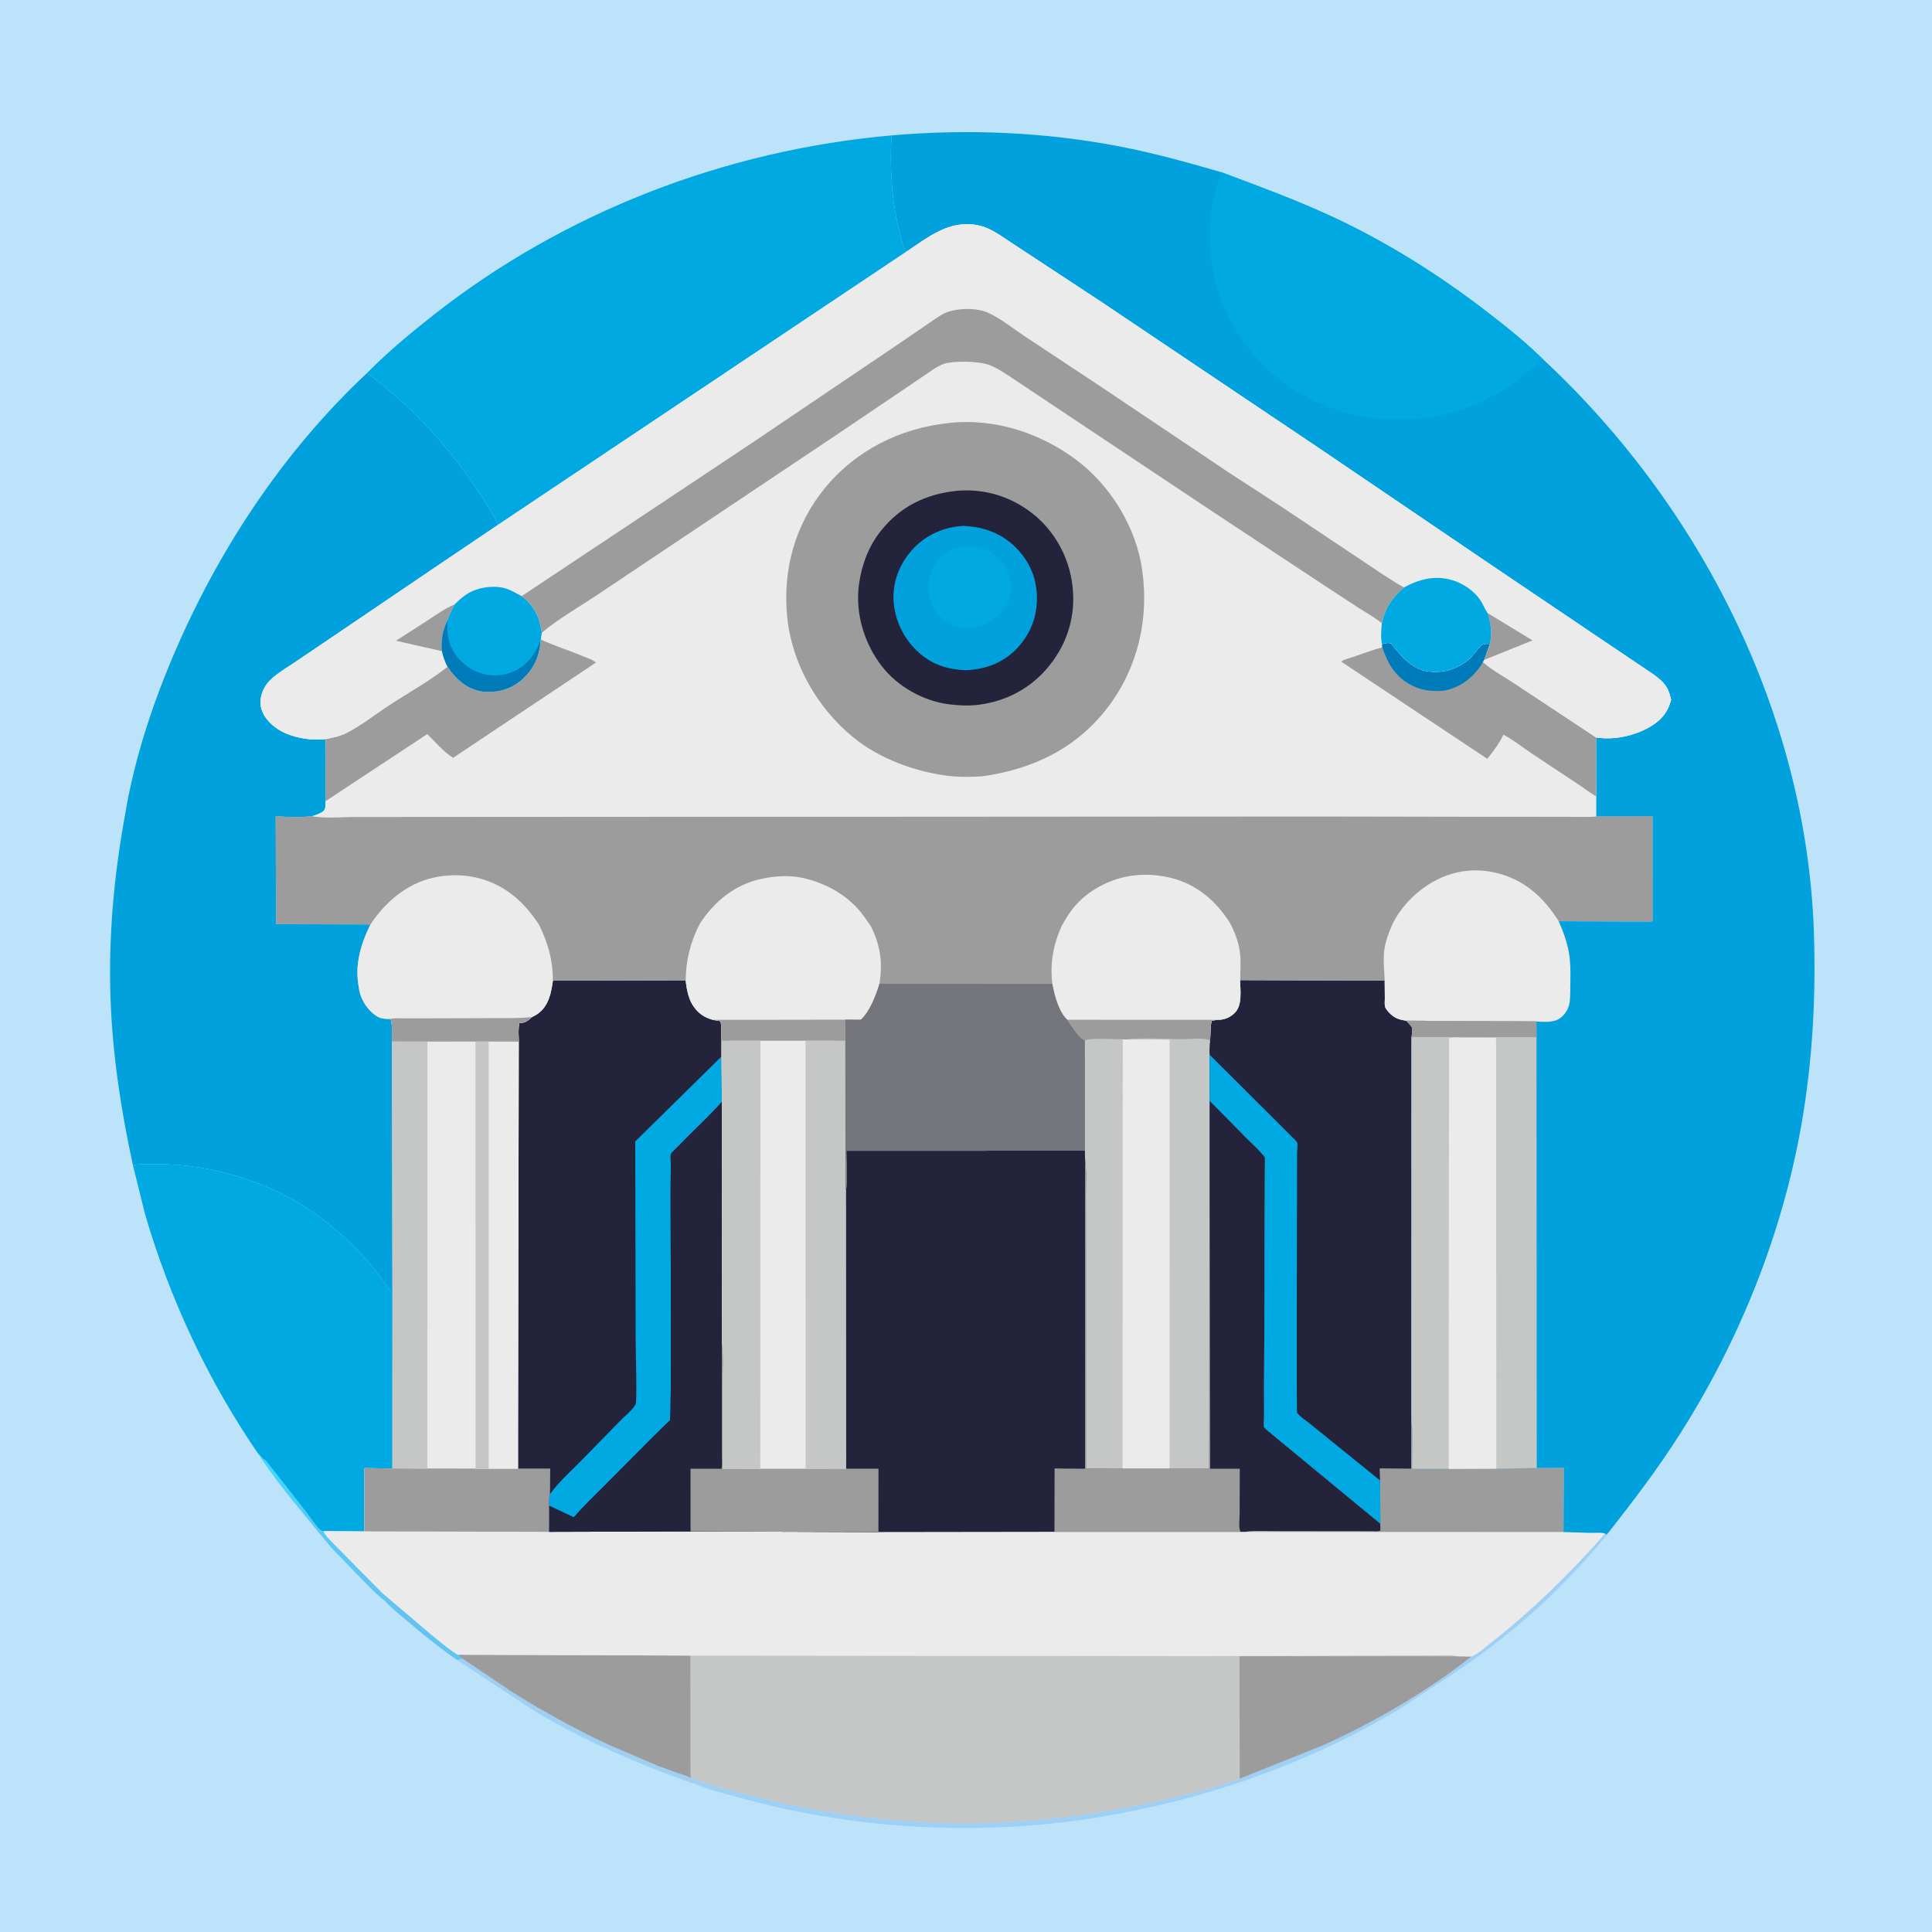<svg version="1.1" xmlns="http://www.w3.org/2000/svg" style="display: block;" viewBox="0 0 2048 2048" width="1024" height="1024">
<defs>
	<linearGradient id="Gradient1" gradientUnits="userSpaceOnUse" x1="369.764" y1="1664.65" x2="389.915" y2="1641.35">
		<stop class="stop0" offset="0" stop-opacity="1" stop-color="rgb(102,193,239)"/>
		<stop class="stop1" offset="1" stop-opacity="1" stop-color="rgb(59,219,255)"/>
	</linearGradient>
</defs>
<path transform="translate(0,0)" fill="rgb(188,227,250)" d="M -0 -0 L 2048 0 L 2048 2048 L -0 2048 L -0 -0 z"/>
<path transform="translate(0,0)" fill="url(#Gradient1)" d="M 273.598 1540.89 C 275.627 1542.51 276.508 1543.74 278.145 1545.57 C 279.184 1546.73 280.892 1547.21 282.029 1548.55 L 322.12 1599.63 C 327.243 1606.16 331.95 1613.67 337.5 1619.75 C 339.119 1621.53 340.64 1623.13 343.057 1623.08 C 344.829 1628.08 350.99 1633.38 354.553 1637.27 L 405.027 1688.43 L 456.623 1732.27 C 465.787 1739.71 475.129 1747.82 485.139 1754.07 L 491.759 1759.26 C 489.976 1758.86 489.124 1758.28 487.407 1759.01 C 485.839 1759.68 486.477 1759.45 484.823 1759.88 C 466.108 1746.92 448.45 1732.68 431.169 1717.88 C 423.364 1711.19 414.688 1704.55 407.853 1696.89 C 398.519 1689.85 390.275 1680.74 382.036 1672.47 L 351.02 1640.42 L 322.695 1605.97 C 305.435 1585.04 288.301 1563.72 273.598 1540.89 z"/>
<path transform="translate(0,0)" fill="rgb(157,208,244)" d="M 1701.43 1625.64 L 1703.17 1626.88 C 1695.22 1637.86 1685.63 1648.01 1676.47 1658.01 C 1660.03 1675.95 1642.8 1693.22 1624.65 1709.44 C 1594.98 1735.98 1563.9 1759.16 1530.5 1780.79 L 1483.3 1811.82 C 1384.15 1870.82 1274.99 1908.59 1161.26 1926.88 C 1039.67 1946.44 908.879 1939.6 790.047 1907.2 C 772.294 1902.36 752.675 1897.86 735.775 1890.57 C 733.891 1890.65 729.732 1888.68 727.739 1888.01 L 701.71 1878.56 C 655.415 1860.36 611.083 1840.23 568.216 1814.77 L 484.823 1759.88 C 486.477 1759.45 485.839 1759.68 487.407 1759.01 C 489.124 1758.28 489.976 1758.86 491.759 1759.26 L 541.442 1792.66 C 574.654 1813.64 609.47 1832.87 645.068 1849.51 L 698.314 1872.28 L 720.328 1880.18 C 724.019 1881.43 728.926 1882.65 732.177 1884.79 L 742.772 1888.49 C 754.535 1892.9 767.207 1896 779.351 1899.23 L 831.384 1911.93 C 890.369 1924.13 950.628 1931.74 1010.94 1932.63 C 1080.75 1933.67 1150.79 1925.4 1219 1911.07 C 1250.61 1904.43 1283.93 1896.78 1314.18 1885.45 L 1403.72 1849.55 C 1458.75 1824.48 1512.25 1793.25 1559.87 1755.96 C 1567.24 1752.76 1574.23 1746.14 1580.59 1741.18 C 1624.24 1707.1 1664.86 1667.21 1701.43 1625.64 z"/>
<path transform="translate(0,0)" fill="rgb(155,156,155)" d="M 485.139 1754.07 L 732.02 1754.95 L 732.177 1884.79 C 728.926 1882.65 724.019 1881.43 720.328 1880.18 L 698.314 1872.28 L 645.068 1849.51 C 609.47 1832.87 574.654 1813.64 541.442 1792.66 L 491.759 1759.26 L 485.139 1754.07 z"/>
<path transform="translate(0,0)" fill="rgb(0,169,226)" d="M 140.883 1235.06 C 150.336 1233.58 160.317 1233.98 169.867 1234.09 C 227.831 1234.73 289.324 1253.95 336.359 1288.17 C 369.06 1311.96 393.294 1337.97 416.013 1371.32 L 415.94 1556.6 L 386.326 1556.3 L 386.193 1623.33 L 343.057 1623.08 C 340.64 1623.13 339.119 1621.53 337.5 1619.75 C 331.95 1613.67 327.243 1606.16 322.12 1599.63 L 282.029 1548.55 C 280.892 1547.21 279.184 1546.73 278.145 1545.57 C 276.508 1543.74 275.627 1542.51 273.598 1540.89 C 220.666 1463.81 179.982 1376.88 153.765 1287.15 L 140.883 1235.06 z"/>
<path transform="translate(0,0)" fill="rgb(0,169,226)" d="M 389.05 395.445 C 410.755 373.359 434.523 353.636 458.802 334.482 C 597.813 224.816 769 159.084 945.016 143.529 C 943.133 178.753 945.115 212.581 953.749 246.964 C 955.227 252.849 957.071 262.17 961.008 266.736 L 527.981 556.374 C 520.294 540.215 510.444 525.554 500.268 510.895 C 469.581 466.687 432.402 427.351 389.05 395.445 z"/>
<path transform="translate(0,0)" fill="rgb(197,198,198)" d="M 732.02 1754.95 L 1275.59 1755.5 L 1476.95 1754.79 L 1521.48 1754.8 C 1529 1754.8 1538.39 1753.76 1545.56 1755.75 L 1559.87 1755.96 C 1512.25 1793.25 1458.75 1824.48 1403.72 1849.55 L 1314.18 1885.45 C 1283.93 1896.78 1250.61 1904.43 1219 1911.07 C 1150.79 1925.4 1080.75 1933.67 1010.94 1932.63 C 950.628 1931.74 890.369 1924.13 831.384 1911.93 L 779.351 1899.23 C 767.207 1896 754.535 1892.9 742.772 1888.49 L 732.177 1884.79 L 732.02 1754.95 z"/>
<path transform="translate(0,0)" fill="rgb(155,156,155)" d="M 1314.18 1885.45 L 1313.95 1755.66 L 1545.56 1755.75 L 1559.87 1755.96 C 1512.25 1793.25 1458.75 1824.48 1403.72 1849.55 L 1314.18 1885.45 z"/>
<path transform="translate(0,0)" fill="rgb(0,161,221)" d="M 389.05 395.445 C 432.402 427.351 469.581 466.687 500.268 510.895 C 510.444 525.554 520.294 540.215 527.981 556.374 L 466.04 598.153 L 354 674.079 L 312.358 702.23 C 304.022 707.832 294.624 713.282 287.289 720.169 C 281.409 725.689 277.643 732.541 276.442 740.594 C 275.3 748.252 277.597 755.382 282.223 761.5 C 293.263 776.101 311.242 781.871 328.776 783.693 C 334.106 784.247 339.701 783.999 345.031 783.482 L 345.012 849.325 C 344.896 853.136 345.723 857.135 342.677 859.832 C 339.737 862.436 334.671 864.043 330.889 865.153 C 318.552 866.581 304.614 866.323 292.257 865.092 L 292.632 979.67 L 392.728 979.938 C 386.059 993.522 381.499 1005.82 379.504 1020.81 C 378.281 1030 378.945 1039.44 380.673 1048.5 L 380.964 1050.14 C 382.892 1060.5 390.249 1071.36 399.139 1077.06 C 403.952 1080.15 408.547 1080.07 414.021 1080.02 C 416.515 1087.28 414.916 1096.32 415.476 1103.97 L 416.013 1371.32 C 393.294 1337.97 369.06 1311.96 336.359 1288.17 C 289.324 1253.95 227.831 1234.73 169.867 1234.09 C 160.317 1233.98 150.336 1233.58 140.883 1235.06 C 128.36 1177.48 119.333 1118.46 117.195 1059.5 C 114.807 993.656 120.713 928.569 132.547 863.867 C 141.923 807.074 159.987 751.3 182.264 698.366 C 229.837 585.321 299.24 479.564 389.05 395.445 z"/>
<path transform="translate(0,0)" fill="rgb(235,235,235)" d="M 1496.14 1505.85 L 1496.3 1507.06 C 1498.19 1523.22 1496.9 1540.67 1496.84 1556.99 L 1535.7 1557.09 L 1586.18 1556.85 L 1629.02 1556.17 L 1657.73 1556.08 L 1657.37 1624 L 1686.21 1624.9 C 1690.65 1624.95 1697.28 1624.13 1701.43 1625.64 C 1664.86 1667.21 1624.24 1707.1 1580.59 1741.18 C 1574.23 1746.14 1567.24 1752.76 1559.87 1755.96 L 1545.56 1755.75 C 1538.39 1753.76 1529 1754.8 1521.48 1754.8 L 1476.95 1754.79 L 1275.59 1755.5 L 732.02 1754.95 L 485.139 1754.07 C 475.129 1747.82 465.787 1739.71 456.623 1732.27 L 405.027 1688.43 L 354.553 1637.27 C 350.99 1633.38 344.829 1628.08 343.057 1623.08 L 386.193 1623.33 L 386.326 1556.3 L 415.94 1556.6 L 453.047 1556.88 L 504.102 1556.98 L 518.053 1557 L 548.855 1557 L 549.173 1506.6 L 549.631 1556.85 L 583.2 1556.85 L 582.889 1584.01 C 581.887 1588.2 581.97 1591.91 582.194 1596.19 L 582.169 1623.81 L 732 1623.36 L 931.141 1624.02 L 1117.7 1623.77 L 1314.97 1623.79 L 1319.59 1623.83 C 1331.1 1622.23 1344.12 1623.22 1355.76 1623.17 L 1432.76 1623.21 L 1455 1623.31 C 1457.75 1623.32 1461.06 1623.89 1463.47 1622.39 L 1463.34 1615.19 L 1462.99 1569.39 L 1462.68 1556.73 L 1495.97 1557 L 1496.14 1505.85 z"/>
<path transform="translate(0,0)" fill="rgb(155,156,155)" d="M 549.173 1506.6 L 549.631 1556.85 L 583.2 1556.85 L 582.889 1584.01 C 581.887 1588.2 581.97 1591.91 582.194 1596.19 L 582.169 1623.81 L 386.193 1623.33 L 386.326 1556.3 L 415.94 1556.6 L 453.047 1556.88 L 504.102 1556.98 L 518.053 1557 L 548.855 1557 L 549.173 1506.6 z"/>
<path transform="translate(0,0)" fill="rgb(155,156,155)" d="M 1496.14 1505.85 L 1496.3 1507.06 C 1498.19 1523.22 1496.9 1540.67 1496.84 1556.99 L 1535.7 1557.09 L 1586.18 1556.85 L 1629.02 1556.17 L 1657.73 1556.08 L 1657.37 1624 L 1319.59 1623.83 C 1331.1 1622.23 1344.12 1623.22 1355.76 1623.17 L 1432.76 1623.21 L 1455 1623.31 C 1457.75 1623.32 1461.06 1623.89 1463.47 1622.39 L 1463.34 1615.19 L 1462.99 1569.39 L 1462.68 1556.73 L 1495.97 1557 L 1496.14 1505.85 z"/>
<path transform="translate(0,0)" fill="rgb(35,35,59)" d="M 586.089 1039.55 L 726.847 1039.22 C 728.348 1052.97 731.179 1065.68 742.612 1074.82 C 746.412 1077.86 751.05 1079.8 755.71 1081.1 L 763.91 1082.5 C 765.786 1094.1 763.305 1106.53 764.787 1118.29 L 765.117 1103.19 L 806.046 1103.05 L 853.912 1103.04 L 896.106 1103.21 L 896.223 1213.24 L 896.397 1245 C 896.436 1250.69 896.038 1256.83 896.835 1262.45 L 896.996 1557 L 931.225 1556.97 L 931.141 1624.02 L 732 1623.36 L 582.169 1623.81 L 582.194 1596.19 C 581.97 1591.91 581.887 1588.2 582.889 1584.01 L 583.2 1556.85 L 549.631 1556.85 L 549.173 1506.6 L 548.855 1557 L 518.053 1557 L 504.102 1556.98 L 453.047 1556.88 L 415.94 1556.6 L 416.013 1371.32 L 415.476 1103.97 L 453.075 1104 L 504.079 1103.96 L 517.986 1103.98 L 549.913 1104.14 C 549.899 1097.96 549.121 1090.48 550.471 1084.5 C 556.406 1084.26 558.632 1082.83 563.08 1078.9 L 564.033 1078.05 C 566.294 1076.95 568.516 1075.79 570.537 1074.29 C 581.7 1065.98 584.279 1052.51 586.089 1039.55 z"/>
<path transform="translate(0,0)" fill="rgb(0,169,226)" d="M 764.682 1120.07 L 765.261 1167.93 C 750.847 1184.35 734.457 1198.89 719.42 1214.73 C 717.799 1216.44 711.86 1221.54 711.183 1223.5 C 710.497 1225.49 711.111 1230.9 711.09 1233.18 L 710.847 1264.99 C 710.69 1289.77 712.178 1501 710.168 1505.49 C 709.696 1506.54 706.782 1508.82 705.9 1509.69 L 689.308 1526.09 L 641.488 1574.16 C 630.272 1585.45 618.665 1596.45 608.24 1608.48 L 582.194 1596.19 C 581.97 1591.91 581.887 1588.2 582.889 1584.01 C 591.994 1571.41 603.69 1560.79 614.66 1549.85 L 657.7 1505.85 C 661.735 1501.73 671.525 1493.65 673.766 1488.6 C 675.431 1484.85 673.867 1431.4 673.833 1423.34 L 673.367 1209.96 L 764.682 1120.07 z"/>
<path transform="translate(0,0)" fill="rgb(35,35,59)" d="M 765.261 1167.93 L 765.194 1423.46 L 765.339 1424.36 C 767.418 1438.5 765.983 1454.63 766.023 1468.98 L 766.15 1557.06 L 805.955 1557.15 L 854.012 1557.12 L 896.996 1557 L 931.225 1556.97 L 931.141 1624.02 L 732 1623.36 L 582.169 1623.81 L 582.194 1596.19 L 608.24 1608.48 C 618.665 1596.45 630.272 1585.45 641.488 1574.16 L 689.308 1526.09 L 705.9 1509.69 C 706.782 1508.82 709.696 1506.54 710.168 1505.49 C 712.178 1501 710.69 1289.77 710.847 1264.99 L 711.09 1233.18 C 711.111 1230.9 710.497 1225.49 711.183 1223.5 C 711.86 1221.54 717.799 1216.44 719.42 1214.73 C 734.457 1198.89 750.847 1184.35 765.261 1167.93 z"/>
<path transform="translate(0,0)" fill="rgb(155,156,155)" d="M 765.194 1423.46 L 765.339 1424.36 C 767.418 1438.5 765.983 1454.63 766.023 1468.98 L 766.15 1557.06 L 805.955 1557.15 L 854.012 1557.12 L 896.996 1557 L 931.225 1556.97 L 931.141 1624.02 L 732 1623.36 L 731.96 1556.94 L 764.719 1556.91 C 765.759 1553.22 765.226 1548.51 765.214 1544.65 L 765.153 1520.56 L 765.194 1423.46 z"/>
<path transform="translate(0,0)" fill="rgb(235,235,235)" d="M 764.787 1118.29 L 765.117 1103.19 L 806.046 1103.05 L 853.912 1103.04 L 896.106 1103.21 L 896.223 1213.24 L 896.397 1245 C 896.436 1250.69 896.038 1256.83 896.835 1262.45 L 896.996 1557 L 854.012 1557.12 L 805.955 1557.15 L 766.15 1557.06 L 766.023 1468.98 C 765.983 1454.63 767.418 1438.5 765.339 1424.36 L 765.194 1423.46 L 765.261 1167.93 L 764.682 1120.07 L 764.787 1118.29 z"/>
<path transform="translate(0,0)" fill="rgb(197,198,198)" d="M 764.787 1118.29 L 765.117 1103.19 L 806.046 1103.05 L 805.955 1557.15 L 766.15 1557.06 L 766.023 1468.98 C 765.983 1454.63 767.418 1438.5 765.339 1424.36 L 765.194 1423.46 L 765.261 1167.93 L 764.682 1120.07 L 764.787 1118.29 z"/>
<path transform="translate(0,0)" fill="rgb(197,198,198)" d="M 853.912 1103.04 L 896.106 1103.21 L 896.223 1213.24 L 896.397 1245 C 896.436 1250.69 896.038 1256.83 896.835 1262.45 L 896.996 1557 L 854.012 1557.12 L 853.912 1103.04 z"/>
<path transform="translate(0,0)" fill="rgb(235,235,235)" d="M 415.476 1103.97 L 453.075 1104 L 504.079 1103.96 L 517.986 1103.98 L 549.913 1104.14 L 549.173 1506.6 L 548.855 1557 L 518.053 1557 L 504.102 1556.98 L 453.047 1556.88 L 415.94 1556.6 L 416.013 1371.32 L 415.476 1103.97 z"/>
<path transform="translate(0,0)" fill="rgb(197,198,198)" d="M 415.476 1103.97 L 453.075 1104 L 453.047 1556.88 L 415.94 1556.6 L 416.013 1371.32 L 415.476 1103.97 z"/>
<path transform="translate(0,0)" fill="rgb(235,235,235)" d="M 504.079 1103.96 L 517.986 1103.98 L 549.913 1104.14 L 549.173 1506.6 L 548.855 1557 L 518.053 1557 L 504.102 1556.98 L 504.079 1103.96 z"/>
<path transform="translate(0,0)" fill="rgb(197,198,198)" d="M 504.079 1103.96 L 517.986 1103.98 L 518.053 1557 L 504.102 1556.98 L 504.079 1103.96 z"/>
<path transform="translate(0,0)" fill="rgb(235,235,235)" d="M 1314.63 1039.01 L 1467.84 1039.53 L 1467.99 1058.11 C 1468.03 1060.78 1467.58 1064.68 1468.25 1067.24 C 1468.94 1069.85 1472.32 1073.3 1474.25 1075.11 C 1479.19 1079.72 1484.16 1081.02 1490.69 1082.02 C 1492.92 1084.26 1495.01 1086.36 1496.76 1089 C 1496.73 1092.74 1496.97 1096.65 1496.21 1100.31 C 1495.48 1103.85 1496 1107.85 1496.16 1111.46 L 1496.14 1505.85 L 1495.97 1557 L 1462.68 1556.73 L 1462.99 1569.39 L 1463.34 1615.19 L 1463.47 1622.39 C 1461.06 1623.89 1457.75 1623.32 1455 1623.31 L 1432.76 1623.21 L 1355.76 1623.17 C 1344.12 1623.22 1331.1 1622.23 1319.59 1623.83 L 1314.97 1623.79 L 1117.7 1623.77 L 931.141 1624.02 L 931.225 1556.97 L 896.996 1557 L 896.835 1262.45 C 898.325 1248.74 897.123 1233.73 897.118 1219.87 L 1150.05 1219.78 L 1149.97 1102.93 C 1155.44 1100.17 1182.29 1101.79 1190.19 1101.75 L 1193.89 1101.85 C 1213.33 1099.84 1233.43 1101.51 1252.91 1101.65 C 1260.56 1101.71 1274.84 1099.95 1281.65 1102.5 L 1282.41 1105.74 L 1282.47 1105.72 C 1283.45 1098.04 1282.53 1089.19 1284.5 1081.88 L 1291.1 1081.06 C 1297.82 1081.15 1304.36 1078.36 1309.05 1073.55 C 1317.2 1065.2 1314.62 1049.82 1314.63 1039.01 z"/>
<path transform="translate(0,0)" fill="rgb(197,198,198)" d="M 1149.97 1102.93 C 1155.44 1100.17 1182.29 1101.79 1190.19 1101.75 L 1189.93 1557.04 L 1151.15 1556.91 L 1151.12 1333.9 L 1151.06 1266.02 C 1151.01 1253.76 1151.91 1240.61 1150.18 1228.47 L 1150.05 1219.78 L 1149.97 1102.93 z"/>
<path transform="translate(0,0)" fill="rgb(197,198,198)" d="M 1193.89 1101.85 C 1213.33 1099.84 1233.43 1101.51 1252.91 1101.65 C 1260.56 1101.71 1274.84 1099.95 1281.65 1102.5 L 1282.41 1105.74 C 1282.28 1109.79 1281.86 1114.03 1282.26 1118.05 L 1282.19 1166.74 L 1282.16 1214.72 L 1281.88 1557.01 L 1239.81 1557.02 L 1239.92 1102.14 L 1195.16 1101.94 L 1193.89 1101.85 z"/>
<path transform="translate(0,0)" fill="rgb(35,35,59)" d="M 1282.19 1166.74 L 1321.97 1206.99 C 1328.16 1213.28 1335.82 1219.79 1340.94 1226.91 L 1340.03 1467.97 L 1340.06 1503.12 C 1340.06 1505.14 1339.36 1511.32 1340.07 1512.98 C 1340.12 1513.1 1341.34 1514.48 1341.56 1514.72 L 1463.34 1615.19 L 1463.47 1622.39 C 1461.06 1623.89 1457.75 1623.32 1455 1623.31 L 1432.76 1623.21 L 1355.76 1623.17 C 1344.12 1623.22 1331.1 1622.23 1319.59 1623.83 L 1314.97 1623.79 L 1117.7 1623.77 L 1117.93 1556.55 L 1150.18 1556.87 L 1150.18 1228.47 C 1151.91 1240.61 1151.01 1253.76 1151.06 1266.02 L 1151.12 1333.9 L 1151.15 1556.91 L 1189.93 1557.04 L 1239.81 1557.02 L 1281.88 1557.01 L 1282.16 1214.72 L 1282.19 1166.74 z"/>
<path transform="translate(0,0)" fill="rgb(155,156,155)" d="M 1282.16 1214.72 L 1282.81 1556.94 L 1314.23 1556.91 L 1314.06 1605.42 C 1314.05 1610.78 1312.76 1619.17 1314.97 1623.79 L 1117.7 1623.77 L 1117.93 1556.55 L 1150.18 1556.87 L 1150.18 1228.47 C 1151.91 1240.61 1151.01 1253.76 1151.06 1266.02 L 1151.12 1333.9 L 1151.15 1556.91 L 1189.93 1557.04 L 1239.81 1557.02 L 1281.88 1557.01 L 1282.16 1214.72 z"/>
<path transform="translate(0,0)" fill="rgb(35,35,59)" d="M 1314.63 1039.01 L 1467.84 1039.53 L 1467.99 1058.11 C 1468.03 1060.78 1467.58 1064.68 1468.25 1067.24 C 1468.94 1069.85 1472.32 1073.3 1474.25 1075.11 C 1479.19 1079.72 1484.16 1081.02 1490.69 1082.02 C 1492.92 1084.26 1495.01 1086.36 1496.76 1089 C 1496.73 1092.74 1496.97 1096.65 1496.21 1100.31 C 1495.48 1103.85 1496 1107.85 1496.16 1111.46 L 1496.14 1505.85 L 1495.97 1557 L 1462.68 1556.73 L 1462.99 1569.39 L 1463.34 1615.19 L 1341.56 1514.72 C 1341.34 1514.48 1340.12 1513.1 1340.07 1512.98 C 1339.36 1511.32 1340.06 1505.14 1340.06 1503.12 L 1340.03 1467.97 L 1340.94 1226.91 C 1335.82 1219.79 1328.16 1213.28 1321.97 1206.99 L 1282.19 1166.74 L 1282.26 1118.05 C 1281.86 1114.03 1282.28 1109.79 1282.41 1105.74 L 1282.47 1105.72 C 1283.45 1098.04 1282.53 1089.19 1284.5 1081.88 L 1291.1 1081.06 C 1297.82 1081.15 1304.36 1078.36 1309.05 1073.55 C 1317.2 1065.2 1314.62 1049.82 1314.63 1039.01 z"/>
<path transform="translate(0,0)" fill="rgb(0,169,226)" d="M 1282.26 1118.05 L 1351.03 1186.6 L 1369.89 1205.5 C 1371.16 1206.81 1374.36 1209.37 1374.97 1210.86 C 1375.83 1212.92 1374.96 1219.29 1374.95 1221.94 L 1374.9 1261.02 C 1374.88 1283.32 1374.18 1496.22 1374.99 1497.54 C 1377.3 1501.31 1385.7 1506.72 1389.43 1509.87 L 1462.99 1569.39 L 1463.34 1615.19 L 1341.56 1514.72 C 1341.34 1514.48 1340.12 1513.1 1340.07 1512.98 C 1339.36 1511.32 1340.06 1505.14 1340.06 1503.12 L 1340.03 1467.97 L 1340.94 1226.91 C 1335.82 1219.79 1328.16 1213.28 1321.97 1206.99 L 1282.19 1166.74 L 1282.26 1118.05 z"/>
<path transform="translate(0,0)" fill="rgb(35,35,59)" d="M 896.835 1262.45 C 898.325 1248.74 897.123 1233.73 897.118 1219.87 L 1150.05 1219.78 L 1150.18 1228.47 L 1150.18 1556.87 L 1117.93 1556.55 L 1117.7 1623.77 L 931.141 1624.02 L 931.225 1556.97 L 896.996 1557 L 896.835 1262.45 z"/>
<path transform="translate(0,0)" fill="rgb(155,156,155)" d="M 292.257 865.092 C 304.614 866.323 318.552 866.581 330.889 865.153 C 343.546 867.536 358.57 866.027 371.467 866.023 L 451.884 865.953 L 757.781 865.771 L 1397.9 865.378 L 1598.1 865.742 L 1658.69 865.774 C 1669.65 865.774 1681.05 866.365 1691.96 865.396 L 1751.9 865.219 L 1751.96 976.431 C 1748.93 977.41 1745.06 976.959 1741.86 976.951 L 1722.39 976.909 L 1652.32 976.535 C 1657.24 987.466 1661.43 999.029 1663.34 1010.9 C 1665.19 1022.33 1664.73 1034.46 1664.58 1046.01 C 1664.5 1052.93 1665 1061.6 1662.42 1068.1 C 1660.16 1073.8 1655.61 1079.23 1649.82 1081.48 C 1643.78 1083.84 1635.05 1083.43 1628.64 1082.8 L 1490.69 1082.02 C 1484.16 1081.02 1479.19 1079.72 1474.25 1075.11 C 1472.32 1073.3 1468.94 1069.85 1468.25 1067.24 C 1467.58 1064.68 1468.03 1060.78 1467.99 1058.11 L 1467.84 1039.53 L 1314.63 1039.01 C 1314.62 1049.82 1317.2 1065.2 1309.05 1073.55 C 1304.36 1078.36 1297.82 1081.15 1291.1 1081.06 L 1284.5 1081.88 C 1282.53 1089.19 1283.45 1098.04 1282.47 1105.72 L 1282.41 1105.74 L 1281.65 1102.5 C 1274.84 1099.95 1260.56 1101.71 1252.91 1101.65 C 1233.43 1101.51 1213.33 1099.84 1193.89 1101.85 L 1190.19 1101.75 C 1182.29 1101.79 1155.44 1100.17 1149.97 1102.93 L 1150.05 1219.78 L 897.118 1219.87 C 897.123 1233.73 898.325 1248.74 896.835 1262.45 C 896.038 1256.83 896.436 1250.69 896.397 1245 L 896.223 1213.24 L 896.106 1103.21 L 853.912 1103.04 L 806.046 1103.05 L 765.117 1103.19 L 764.787 1118.29 C 763.305 1106.53 765.786 1094.1 763.91 1082.5 L 755.71 1081.1 C 751.05 1079.8 746.412 1077.86 742.612 1074.82 C 731.179 1065.68 728.348 1052.97 726.847 1039.22 L 586.089 1039.55 C 584.279 1052.51 581.7 1065.98 570.537 1074.29 C 568.516 1075.79 566.294 1076.95 564.033 1078.05 L 563.08 1078.9 C 558.632 1082.83 556.406 1084.26 550.471 1084.5 C 549.121 1090.48 549.899 1097.96 549.913 1104.14 L 517.986 1103.98 L 504.079 1103.96 L 453.075 1104 L 415.476 1103.97 C 414.916 1096.32 416.515 1087.28 414.021 1080.02 C 408.547 1080.07 403.952 1080.15 399.139 1077.06 C 390.249 1071.36 382.892 1060.5 380.964 1050.14 L 380.673 1048.5 C 378.945 1039.44 378.281 1030 379.504 1020.81 C 381.499 1005.82 386.059 993.522 392.728 979.938 L 292.632 979.67 L 292.257 865.092 z"/>
<path transform="translate(0,0)" fill="rgb(235,235,235)" d="M 1475.83 980.171 C 1484.14 963 1497.53 948.472 1513.5 938.106 C 1534.81 924.269 1559.55 919.287 1584.5 924.92 C 1615.15 931.841 1635.76 950.487 1652.32 976.535 C 1657.24 987.466 1661.43 999.029 1663.34 1010.9 C 1665.19 1022.33 1664.73 1034.46 1664.58 1046.01 C 1664.5 1052.93 1665 1061.6 1662.42 1068.1 C 1660.16 1073.8 1655.61 1079.23 1649.82 1081.48 C 1643.78 1083.84 1635.05 1083.43 1628.64 1082.8 L 1490.69 1082.02 C 1484.16 1081.02 1479.19 1079.72 1474.25 1075.11 C 1472.32 1073.3 1468.94 1069.85 1468.25 1067.24 C 1467.58 1064.68 1468.03 1060.78 1467.99 1058.11 L 1467.84 1039.53 C 1467.44 1029.38 1466.12 1018.11 1467.29 1008.08 C 1468.43 998.36 1471.97 989.085 1475.83 980.171 z"/>
<path transform="translate(0,0)" fill="rgb(235,235,235)" d="M 741.774 979.286 C 757.388 955.18 779.232 937.452 807.785 931.47 C 821.422 928.612 836.779 927.516 850.5 930.545 C 872.643 935.432 892.967 945.836 908.583 962.5 C 914.181 968.474 918.593 975.34 923.28 982.017 C 933.38 1002.59 935.78 1020.13 932.238 1042.87 C 928.929 1054.44 921.707 1073.03 912.444 1080.98 L 895.927 1080.88 L 896.106 1103.21 L 853.912 1103.04 L 806.046 1103.05 L 765.117 1103.19 L 764.787 1118.29 C 763.305 1106.53 765.786 1094.1 763.91 1082.5 L 755.71 1081.1 C 751.05 1079.8 746.412 1077.86 742.612 1074.82 C 731.179 1065.68 728.348 1052.97 726.847 1039.22 C 727.062 1017.59 731.921 998.504 741.774 979.286 z"/>
<path transform="translate(0,0)" fill="rgb(155,156,155)" d="M 755.71 1081.1 L 895.927 1080.88 L 896.106 1103.21 L 853.912 1103.04 L 806.046 1103.05 L 765.117 1103.19 L 764.787 1118.29 C 763.305 1106.53 765.786 1094.1 763.91 1082.5 L 755.71 1081.1 z"/>
<path transform="translate(0,0)" fill="rgb(235,235,235)" d="M 1125.67 980.972 C 1126.26 980.64 1127.48 977.898 1127.93 977.125 C 1130.48 972.804 1133.17 968.5 1136.2 964.5 C 1142.67 955.958 1150.96 948.6 1160.03 942.931 C 1184.68 927.543 1212.4 923.769 1240.48 930.431 C 1268.46 937.068 1289.46 955.206 1304.27 979.165 C 1309.33 989.311 1313.29 999.384 1314.54 1010.74 C 1315.55 1019.92 1314.78 1029.76 1314.63 1039.01 C 1314.62 1049.82 1317.2 1065.2 1309.05 1073.55 C 1304.36 1078.36 1297.82 1081.15 1291.1 1081.06 L 1284.5 1081.88 C 1282.53 1089.19 1283.45 1098.04 1282.47 1105.72 L 1282.41 1105.74 L 1281.65 1102.5 C 1274.84 1099.95 1260.56 1101.71 1252.91 1101.65 C 1233.43 1101.51 1213.33 1099.84 1193.89 1101.85 L 1190.19 1101.75 C 1182.29 1101.79 1155.44 1100.17 1149.97 1102.93 C 1143.19 1099.98 1135.57 1087.19 1131.23 1080.97 C 1121.85 1071.82 1117.88 1055.42 1115.47 1042.96 C 1114.42 1034.19 1114.31 1023.3 1115.64 1014.58 L 1115.9 1013 C 1117.69 1001.52 1120.93 991.552 1125.67 980.972 z"/>
<path transform="translate(0,0)" fill="rgb(155,156,155)" d="M 1131.23 1080.97 L 1291.1 1081.06 L 1284.5 1081.88 C 1282.53 1089.19 1283.45 1098.04 1282.47 1105.72 L 1282.41 1105.74 L 1281.65 1102.5 C 1274.84 1099.95 1260.56 1101.71 1252.91 1101.65 C 1233.43 1101.51 1213.33 1099.84 1193.89 1101.85 L 1190.19 1101.75 C 1182.29 1101.79 1155.44 1100.17 1149.97 1102.93 C 1143.19 1099.98 1135.57 1087.19 1131.23 1080.97 z"/>
<path transform="translate(0,0)" fill="rgb(235,235,235)" d="M 392.728 979.938 C 408.378 956.003 431.692 936.299 460.259 930.19 C 486.781 924.517 513.772 928.855 536.542 943.778 C 551.214 953.394 561.633 965.567 571.262 980.018 C 580.933 999.675 586.047 1017.44 586.089 1039.55 C 584.279 1052.51 581.7 1065.98 570.537 1074.29 C 568.516 1075.79 566.294 1076.95 564.033 1078.05 L 563.08 1078.9 C 558.632 1082.83 556.406 1084.26 550.471 1084.5 C 549.121 1090.48 549.899 1097.96 549.913 1104.14 L 517.986 1103.98 L 504.079 1103.96 L 453.075 1104 L 415.476 1103.97 C 414.916 1096.32 416.515 1087.28 414.021 1080.02 C 408.547 1080.07 403.952 1080.15 399.139 1077.06 C 390.249 1071.36 382.892 1060.5 380.964 1050.14 L 380.673 1048.5 C 378.945 1039.44 378.281 1030 379.504 1020.81 C 381.499 1005.82 386.059 993.522 392.728 979.938 z"/>
<path transform="translate(0,0)" fill="rgb(155,156,155)" d="M 414.021 1080.02 C 417.565 1079.07 421.849 1079.53 425.542 1079.5 L 448.067 1079.49 L 523.67 1079.27 C 537.027 1079.14 550.76 1079.63 564.033 1078.05 L 563.08 1078.9 C 558.632 1082.83 556.406 1084.26 550.471 1084.5 C 549.121 1090.48 549.899 1097.96 549.913 1104.14 L 517.986 1103.98 L 504.079 1103.96 L 453.075 1104 L 415.476 1103.97 C 414.916 1096.32 416.515 1087.28 414.021 1080.02 z"/>
<path transform="translate(0,0)" fill="rgb(116,116,124)" d="M 932.238 1042.87 L 1115.47 1042.96 C 1117.88 1055.42 1121.85 1071.82 1131.23 1080.97 C 1135.57 1087.19 1143.19 1099.98 1149.97 1102.93 L 1150.05 1219.78 L 897.118 1219.87 C 897.123 1233.73 898.325 1248.74 896.835 1262.45 C 896.038 1256.83 896.436 1250.69 896.397 1245 L 896.223 1213.24 L 896.106 1103.21 L 895.927 1080.88 L 912.444 1080.98 C 921.707 1073.03 928.929 1054.44 932.238 1042.87 z"/>
<path transform="translate(0,0)" fill="rgb(0,161,221)" d="M 945.016 143.529 C 1025.84 136.537 1107.32 139.903 1187.05 155.284 C 1223.68 162.35 1259.05 172.222 1294.83 182.589 C 1334.46 197.483 1373.85 211.905 1412.32 229.75 C 1469.51 256.27 1524.52 290.849 1574.47 329.195 C 1595.66 345.461 1616.6 362.142 1635.7 380.855 C 1802.65 536.18 1914.44 756.576 1922.72 986.374 C 1925.2 1055.19 1921.43 1124.73 1909.5 1192.58 C 1889.19 1308.09 1843.96 1420.72 1781.1 1519.65 C 1757.3 1557.09 1730.67 1592.1 1703.17 1626.88 L 1701.43 1625.64 C 1697.28 1624.13 1690.65 1624.95 1686.21 1624.9 L 1657.37 1624 L 1657.73 1556.08 L 1629.02 1556.17 L 1586.18 1556.85 L 1535.7 1557.09 L 1496.84 1556.99 C 1496.9 1540.67 1498.19 1523.22 1496.3 1507.06 L 1496.14 1505.85 L 1496.16 1111.46 C 1496 1107.85 1495.48 1103.85 1496.21 1100.31 C 1496.97 1096.65 1496.73 1092.74 1496.76 1089 C 1495.01 1086.36 1492.92 1084.26 1490.69 1082.02 L 1628.64 1082.8 C 1635.05 1083.43 1643.78 1083.84 1649.82 1081.48 C 1655.61 1079.23 1660.16 1073.8 1662.42 1068.1 C 1665 1061.6 1664.5 1052.93 1664.58 1046.01 C 1664.73 1034.46 1665.19 1022.33 1663.34 1010.9 C 1661.43 999.029 1657.24 987.466 1652.32 976.535 L 1722.39 976.909 L 1741.86 976.951 C 1745.06 976.959 1748.93 977.41 1751.96 976.431 L 1751.9 865.219 L 1691.96 865.396 L 1691.96 843.956 L 1691.85 781.708 C 1710.81 784.692 1732.29 780.148 1748.87 770.551 C 1760.87 763.602 1767.8 755.227 1771.46 741.768 C 1770.16 736.828 1769 732.052 1766.17 727.711 C 1762.82 722.57 1757.65 718.508 1752.76 714.914 L 1694.38 675.611 L 1577.35 596.635 L 1402.98 478.301 L 1168.03 320.449 L 1057.51 247.72 C 1051.06 243.779 1044.2 240.266 1036.71 238.833 L 1035.27 238.577 C 1005.91 233.215 983.873 251.502 961.008 266.736 C 957.071 262.17 955.227 252.849 953.749 246.964 C 945.115 212.581 943.133 178.753 945.016 143.529 z"/>
<path transform="translate(0,0)" fill="rgb(0,169,226)" d="M 1294.83 182.589 C 1334.46 197.483 1373.85 211.905 1412.32 229.75 C 1469.51 256.27 1524.52 290.849 1574.47 329.195 C 1595.66 345.461 1616.6 362.142 1635.7 380.855 C 1613.81 399.225 1594.17 415.691 1567.49 427.159 C 1515.39 449.545 1457.81 451.006 1405.03 430.034 C 1356.5 410.749 1317.53 372.665 1297.08 324.662 C 1278.16 280.258 1276.98 227.559 1294.83 182.589 z"/>
<path transform="translate(0,0)" fill="rgb(197,198,198)" d="M 1490.69 1082.02 L 1628.64 1082.8 L 1628.77 1099.5 L 1629.02 1556.17 L 1586.18 1556.85 L 1535.7 1557.09 L 1496.84 1556.99 C 1496.9 1540.67 1498.19 1523.22 1496.3 1507.06 L 1496.14 1505.85 L 1496.16 1111.46 C 1496 1107.85 1495.48 1103.85 1496.21 1100.31 C 1496.97 1096.65 1496.73 1092.74 1496.76 1089 C 1495.01 1086.36 1492.92 1084.26 1490.69 1082.02 z"/>
<path transform="translate(0,0)" fill="rgb(155,156,155)" d="M 1490.69 1082.02 L 1628.64 1082.8 L 1628.77 1099.5 L 1496.88 1099.23 L 1496.16 1111.46 C 1496 1107.85 1495.48 1103.85 1496.21 1100.31 C 1496.97 1096.65 1496.73 1092.74 1496.76 1089 C 1495.01 1086.36 1492.92 1084.26 1490.69 1082.02 z"/>
<path transform="translate(0,0)" fill="rgb(235,235,235)" d="M 1535.7 1557.09 L 1536.02 1100.66 C 1540.31 1099.29 1546.91 1100.11 1551.49 1100.1 L 1585.89 1100.05 L 1586.18 1556.85 L 1535.7 1557.09 z"/>
<path transform="translate(0,0)" fill="rgb(235,235,235)" d="M 961.008 266.736 C 983.873 251.502 1005.91 233.215 1035.27 238.577 L 1036.71 238.833 C 1044.2 240.266 1051.06 243.779 1057.51 247.72 L 1168.03 320.449 L 1402.98 478.301 L 1577.35 596.635 L 1694.38 675.611 L 1752.76 714.914 C 1757.65 718.508 1762.82 722.57 1766.17 727.711 C 1769 732.052 1770.16 736.828 1771.46 741.768 C 1767.8 755.227 1760.87 763.602 1748.87 770.551 C 1732.29 780.148 1710.81 784.692 1691.85 781.708 L 1691.96 843.956 L 1691.96 865.396 C 1681.05 866.365 1669.65 865.774 1658.69 865.774 L 1598.1 865.742 L 1397.9 865.378 L 757.781 865.771 L 451.884 865.953 L 371.467 866.023 C 358.57 866.027 343.546 867.536 330.889 865.153 C 334.671 864.043 339.737 862.436 342.677 859.832 C 345.723 857.135 344.896 853.136 345.012 849.325 L 345.031 783.482 C 339.701 783.999 334.106 784.247 328.776 783.693 C 311.242 781.871 293.263 776.101 282.223 761.5 C 277.597 755.382 275.3 748.252 276.442 740.594 C 277.643 732.541 281.409 725.689 287.289 720.169 C 294.624 713.282 304.022 707.832 312.358 702.23 L 354 674.079 L 466.04 598.153 L 527.981 556.374 L 961.008 266.736 z"/>
<path transform="translate(0,0)" fill="rgb(155,156,155)" d="M 573.34 677.889 C 587.649 684.629 602.816 689.308 617.417 695.377 C 621.674 697.147 628.342 699.188 631.652 702.384 L 480.364 803.271 C 470.865 797.751 460.983 785.931 452.891 778.189 L 345.012 849.325 L 345.031 783.482 C 352.861 781.983 360.636 780.452 367.793 776.764 C 383.243 768.8 398.314 756.798 412.964 747.227 C 433.195 734.009 455.554 721.709 474.416 706.673 L 479.051 712.97 C 487.99 723.839 499.123 732.026 513.598 733.183 C 527.526 734.297 541.845 730.268 552.5 721.003 C 565.732 709.498 571.647 696.121 572.98 678.778 L 573.34 677.889 z"/>
<path transform="translate(0,0)" fill="rgb(155,156,155)" d="M 1464.98 682.897 C 1469.05 681.864 1470.63 680.947 1474.68 682.321 C 1485.77 695.773 1496.53 710.001 1515.5 711.922 C 1531.52 713.544 1545.36 708.892 1557.64 698.546 C 1560.6 696.049 1569.23 683.836 1572 683.054 C 1574.24 682.42 1577.1 682.44 1579.4 682.529 L 1573.37 699.455 L 1572.03 701.914 C 1582.62 711.018 1596.06 718.133 1607.7 726.011 L 1691.85 781.708 L 1691.96 843.956 C 1685.42 840.663 1679.4 835.618 1673.24 831.569 L 1623.73 798.748 C 1613.98 792.142 1604.09 784.189 1593.67 778.816 C 1589.27 788.041 1583.01 796.474 1576.57 804.377 L 1421.8 701.4 C 1423.47 699.341 1431.28 697.419 1433.97 696.518 C 1444.38 693.03 1454.68 688.972 1465.31 686.203 L 1464.98 682.897 z"/>
<path transform="translate(0,0)" fill="rgb(0,123,186)" d="M 1464.98 682.897 C 1469.05 681.864 1470.63 680.947 1474.68 682.321 C 1485.77 695.773 1496.53 710.001 1515.5 711.922 C 1531.52 713.544 1545.36 708.892 1557.64 698.546 C 1560.6 696.049 1569.23 683.836 1572 683.054 C 1574.24 682.42 1577.1 682.44 1579.4 682.529 L 1573.37 699.455 L 1572.03 701.914 C 1563.23 716.533 1550.57 727.315 1533.82 731.438 L 1530.92 732.131 C 1519.4 733.117 1507.91 732.246 1497.43 727.019 C 1479.71 718.181 1471.45 704.529 1465.31 686.203 L 1464.98 682.897 z"/>
<path transform="translate(0,0)" fill="rgb(155,156,155)" d="M 1006.02 448.401 L 1006.59 448.291 C 1054.29 443.214 1102.33 458.813 1140.5 487.183 C 1177.15 514.423 1204.29 558.731 1210.76 604.107 C 1218.12 655.811 1206.31 707.644 1174.52 749.5 C 1141.19 793.389 1095.03 815.286 1041.48 822.913 C 1029.44 823.708 1016.86 823.881 1004.85 822.393 C 969.804 818.05 932.048 804.169 904.5 781.649 C 866.35 750.463 839.36 703.359 834.463 654.15 C 829.529 604.584 842.425 556.668 874.036 517.859 C 907.033 477.348 954.396 453.722 1006.02 448.401 z"/>
<path transform="translate(0,0)" fill="rgb(35,35,59)" d="M 1013.35 520.381 L 1014.26 520.242 C 1043.76 517.81 1071.28 526.104 1094.58 544.407 C 1118.15 562.935 1133.32 590.939 1136.83 620.626 C 1140.53 651.881 1132.12 680.888 1112.5 705.412 C 1092.86 729.954 1065.93 743.971 1034.86 747.387 C 1025.52 748.274 1016.35 747.784 1007.05 746.711 C 979.513 743.535 951.716 728.105 934.751 706.199 C 916.016 682.008 906.325 649.782 910.582 619.254 C 913.466 598.571 920.751 578.918 933.964 562.496 C 954.627 536.815 980.946 523.993 1013.35 520.381 z"/>
<path transform="translate(0,0)" fill="rgb(0,161,221)" d="M 1020.92 557.431 C 1038.11 558.168 1053.61 562.346 1067.72 572.616 C 1083.29 583.951 1095.2 601.805 1098.09 621.012 L 1098.38 623 L 1098.98 627.883 C 1100.56 649.353 1094.14 669.359 1079.73 685.498 C 1064.79 702.24 1045.92 709.307 1023.99 710.521 C 1005.75 709.716 990.114 705.306 975.9 693.406 C 959.317 679.524 948.955 659.459 947.307 637.894 C 945.781 617.938 953.119 598.643 966.205 583.687 C 980.521 567.323 999.492 558.942 1020.92 557.431 z"/>
<path transform="translate(0,0)" fill="rgb(0,169,226)" d="M 1024.07 579.291 C 1032.81 578.536 1042.27 580.992 1049.72 585.581 C 1059.81 591.796 1067.88 601.897 1070.39 613.606 C 1072.7 624.389 1071 636.037 1064.58 645.104 C 1056.84 656.032 1045.65 662.764 1032.55 665.004 C 1023.9 665.224 1014.95 665.235 1007.23 660.74 L 1006 659.998 L 1001.92 657.615 C 992.571 651.319 986.693 641.268 984.652 630.299 C 982.506 618.762 985.35 606.769 991.984 597.178 C 999.722 585.99 1011.1 581.356 1024.07 579.291 z"/>
<path transform="translate(0,0)" fill="rgb(235,235,235)" d="M 961.008 266.736 C 983.873 251.502 1005.91 233.215 1035.27 238.577 L 1036.71 238.833 C 1044.2 240.266 1051.06 243.779 1057.51 247.72 L 1168.03 320.449 L 1402.98 478.301 L 1577.35 596.635 L 1694.38 675.611 L 1752.76 714.914 C 1757.65 718.508 1762.82 722.57 1766.17 727.711 C 1769 732.052 1770.16 736.828 1771.46 741.768 C 1767.8 755.227 1760.87 763.602 1748.87 770.551 C 1732.29 780.148 1710.81 784.692 1691.85 781.708 L 1607.7 726.011 C 1596.06 718.133 1582.62 711.018 1572.03 701.914 L 1573.37 699.455 L 1579.4 682.529 C 1577.1 682.44 1574.24 682.42 1572 683.054 C 1569.23 683.836 1560.6 696.049 1557.64 698.546 C 1545.36 708.892 1531.52 713.544 1515.5 711.922 C 1496.53 710.001 1485.77 695.773 1474.68 682.321 C 1470.63 680.947 1469.05 681.864 1464.98 682.897 C 1463.38 675.811 1464.19 667.71 1464.81 660.532 C 1457.68 654.88 1449.64 650.374 1441.97 645.5 L 1408 623.357 L 1285.67 542.484 L 1116.48 429.782 L 1077.29 403.635 C 1068.8 397.994 1060.15 391.843 1050.81 387.7 C 1039.94 382.876 1017.93 382.692 1006.11 384.4 C 1000.35 385.233 995.62 387.579 990.731 390.635 L 953.236 416.051 L 885.673 461.66 L 719.729 572.619 L 630.976 632.061 C 612.19 644.458 591.489 656.271 574.331 670.766 L 573.34 677.889 L 572.98 678.778 C 571.647 696.121 565.732 709.498 552.5 721.003 C 541.845 730.268 527.526 734.297 513.598 733.183 C 499.123 732.026 487.99 723.839 479.051 712.97 L 474.416 706.673 C 455.554 721.709 433.195 734.009 412.964 747.227 C 398.314 756.798 383.243 768.8 367.793 776.764 C 360.636 780.452 352.861 781.983 345.031 783.482 C 339.701 783.999 334.106 784.247 328.776 783.693 C 311.242 781.871 293.263 776.101 282.223 761.5 C 277.597 755.382 275.3 748.252 276.442 740.594 C 277.643 732.541 281.409 725.689 287.289 720.169 C 294.624 713.282 304.022 707.832 312.358 702.23 L 354 674.079 L 466.04 598.153 L 527.981 556.374 L 961.008 266.736 z"/>
<path transform="translate(0,0)" fill="rgb(155,156,155)" d="M 1576.84 649.803 L 1624.5 678.858 L 1573.37 699.455 L 1579.4 682.529 C 1581.75 670.683 1580.56 661.216 1576.84 649.803 z"/>
<path transform="translate(0,0)" fill="rgb(155,156,155)" d="M 468.453 690.283 L 419.752 679.198 L 453.63 657.454 C 462.861 651.34 471.882 644.931 482.116 640.583 C 479.119 646.231 476.357 651.693 474.234 657.735 C 469.269 669.07 467.518 677.894 468.453 690.283 z"/>
<path transform="translate(0,0)" fill="rgb(0,169,226)" d="M 1488.18 622.753 C 1504.08 614.076 1520.95 609.603 1538.99 614.827 C 1550.39 618.125 1562.47 626.109 1569.11 636.088 C 1572.01 640.455 1573.9 645.516 1576.84 649.803 C 1580.56 661.216 1581.75 670.683 1579.4 682.529 C 1577.1 682.44 1574.24 682.42 1572 683.054 C 1569.23 683.836 1560.6 696.049 1557.64 698.546 C 1545.36 708.892 1531.52 713.544 1515.5 711.922 C 1496.53 710.001 1485.77 695.773 1474.68 682.321 C 1470.63 680.947 1469.05 681.864 1464.98 682.897 C 1463.38 675.811 1464.19 667.71 1464.81 660.532 C 1468.49 643.956 1475.44 634.004 1488.18 622.753 z"/>
<path transform="translate(0,0)" fill="rgb(0,169,226)" d="M 482.116 640.583 C 488.831 633.828 495.328 628.246 504.547 625.126 C 513.977 621.935 526.11 620.825 535.746 623.685 C 541.594 625.421 547.534 629.129 552.982 631.917 C 565.757 641.596 571.897 653.573 574.135 669.331 L 574.331 670.766 L 573.34 677.889 L 572.98 678.778 C 571.647 696.121 565.732 709.498 552.5 721.003 C 541.845 730.268 527.526 734.297 513.598 733.183 C 499.123 732.026 487.99 723.839 479.051 712.97 L 474.416 706.673 C 471.594 701.466 469.968 695.966 468.453 690.283 C 467.518 677.894 469.269 669.07 474.234 657.735 C 476.357 651.693 479.119 646.231 482.116 640.583 z"/>
<path transform="translate(0,0)" fill="rgb(0,123,186)" d="M 474.234 657.735 C 473.301 673.221 475.884 686.449 486.4 698.296 C 495.765 708.846 508.567 715.293 522.695 715.927 C 535.089 716.483 548.301 711.841 557.356 703.339 C 565.232 695.944 569.176 688.755 572.98 678.778 C 571.647 696.121 565.732 709.498 552.5 721.003 C 541.845 730.268 527.526 734.297 513.598 733.183 C 499.123 732.026 487.99 723.839 479.051 712.97 L 474.416 706.673 C 471.594 701.466 469.968 695.966 468.453 690.283 C 467.518 677.894 469.269 669.07 474.234 657.735 z"/>
<path transform="translate(0,0)" fill="rgb(155,156,155)" d="M 552.982 631.917 L 799.157 468.172 L 956.292 362.046 L 985.403 342.12 C 991.909 337.685 998.946 332.25 1006.59 330.044 C 1018.71 326.547 1035.79 326.32 1047.36 331.529 C 1060.82 337.588 1073.83 348.266 1086.18 356.44 L 1161.66 406.356 L 1303.04 501.183 L 1356.84 536.174 L 1438.07 590.361 C 1454.65 601.369 1470.88 612.883 1488.18 622.753 C 1475.44 634.004 1468.49 643.956 1464.81 660.532 C 1457.68 654.88 1449.64 650.374 1441.97 645.5 L 1408 623.357 L 1285.67 542.484 L 1116.48 429.782 L 1077.29 403.635 C 1068.8 397.994 1060.15 391.843 1050.81 387.7 C 1039.94 382.876 1017.93 382.692 1006.11 384.4 C 1000.35 385.233 995.62 387.579 990.731 390.635 L 953.236 416.051 L 885.673 461.66 L 719.729 572.619 L 630.976 632.061 C 612.19 644.458 591.489 656.271 574.331 670.766 L 574.135 669.331 C 571.897 653.573 565.757 641.596 552.982 631.917 z"/>
</svg>